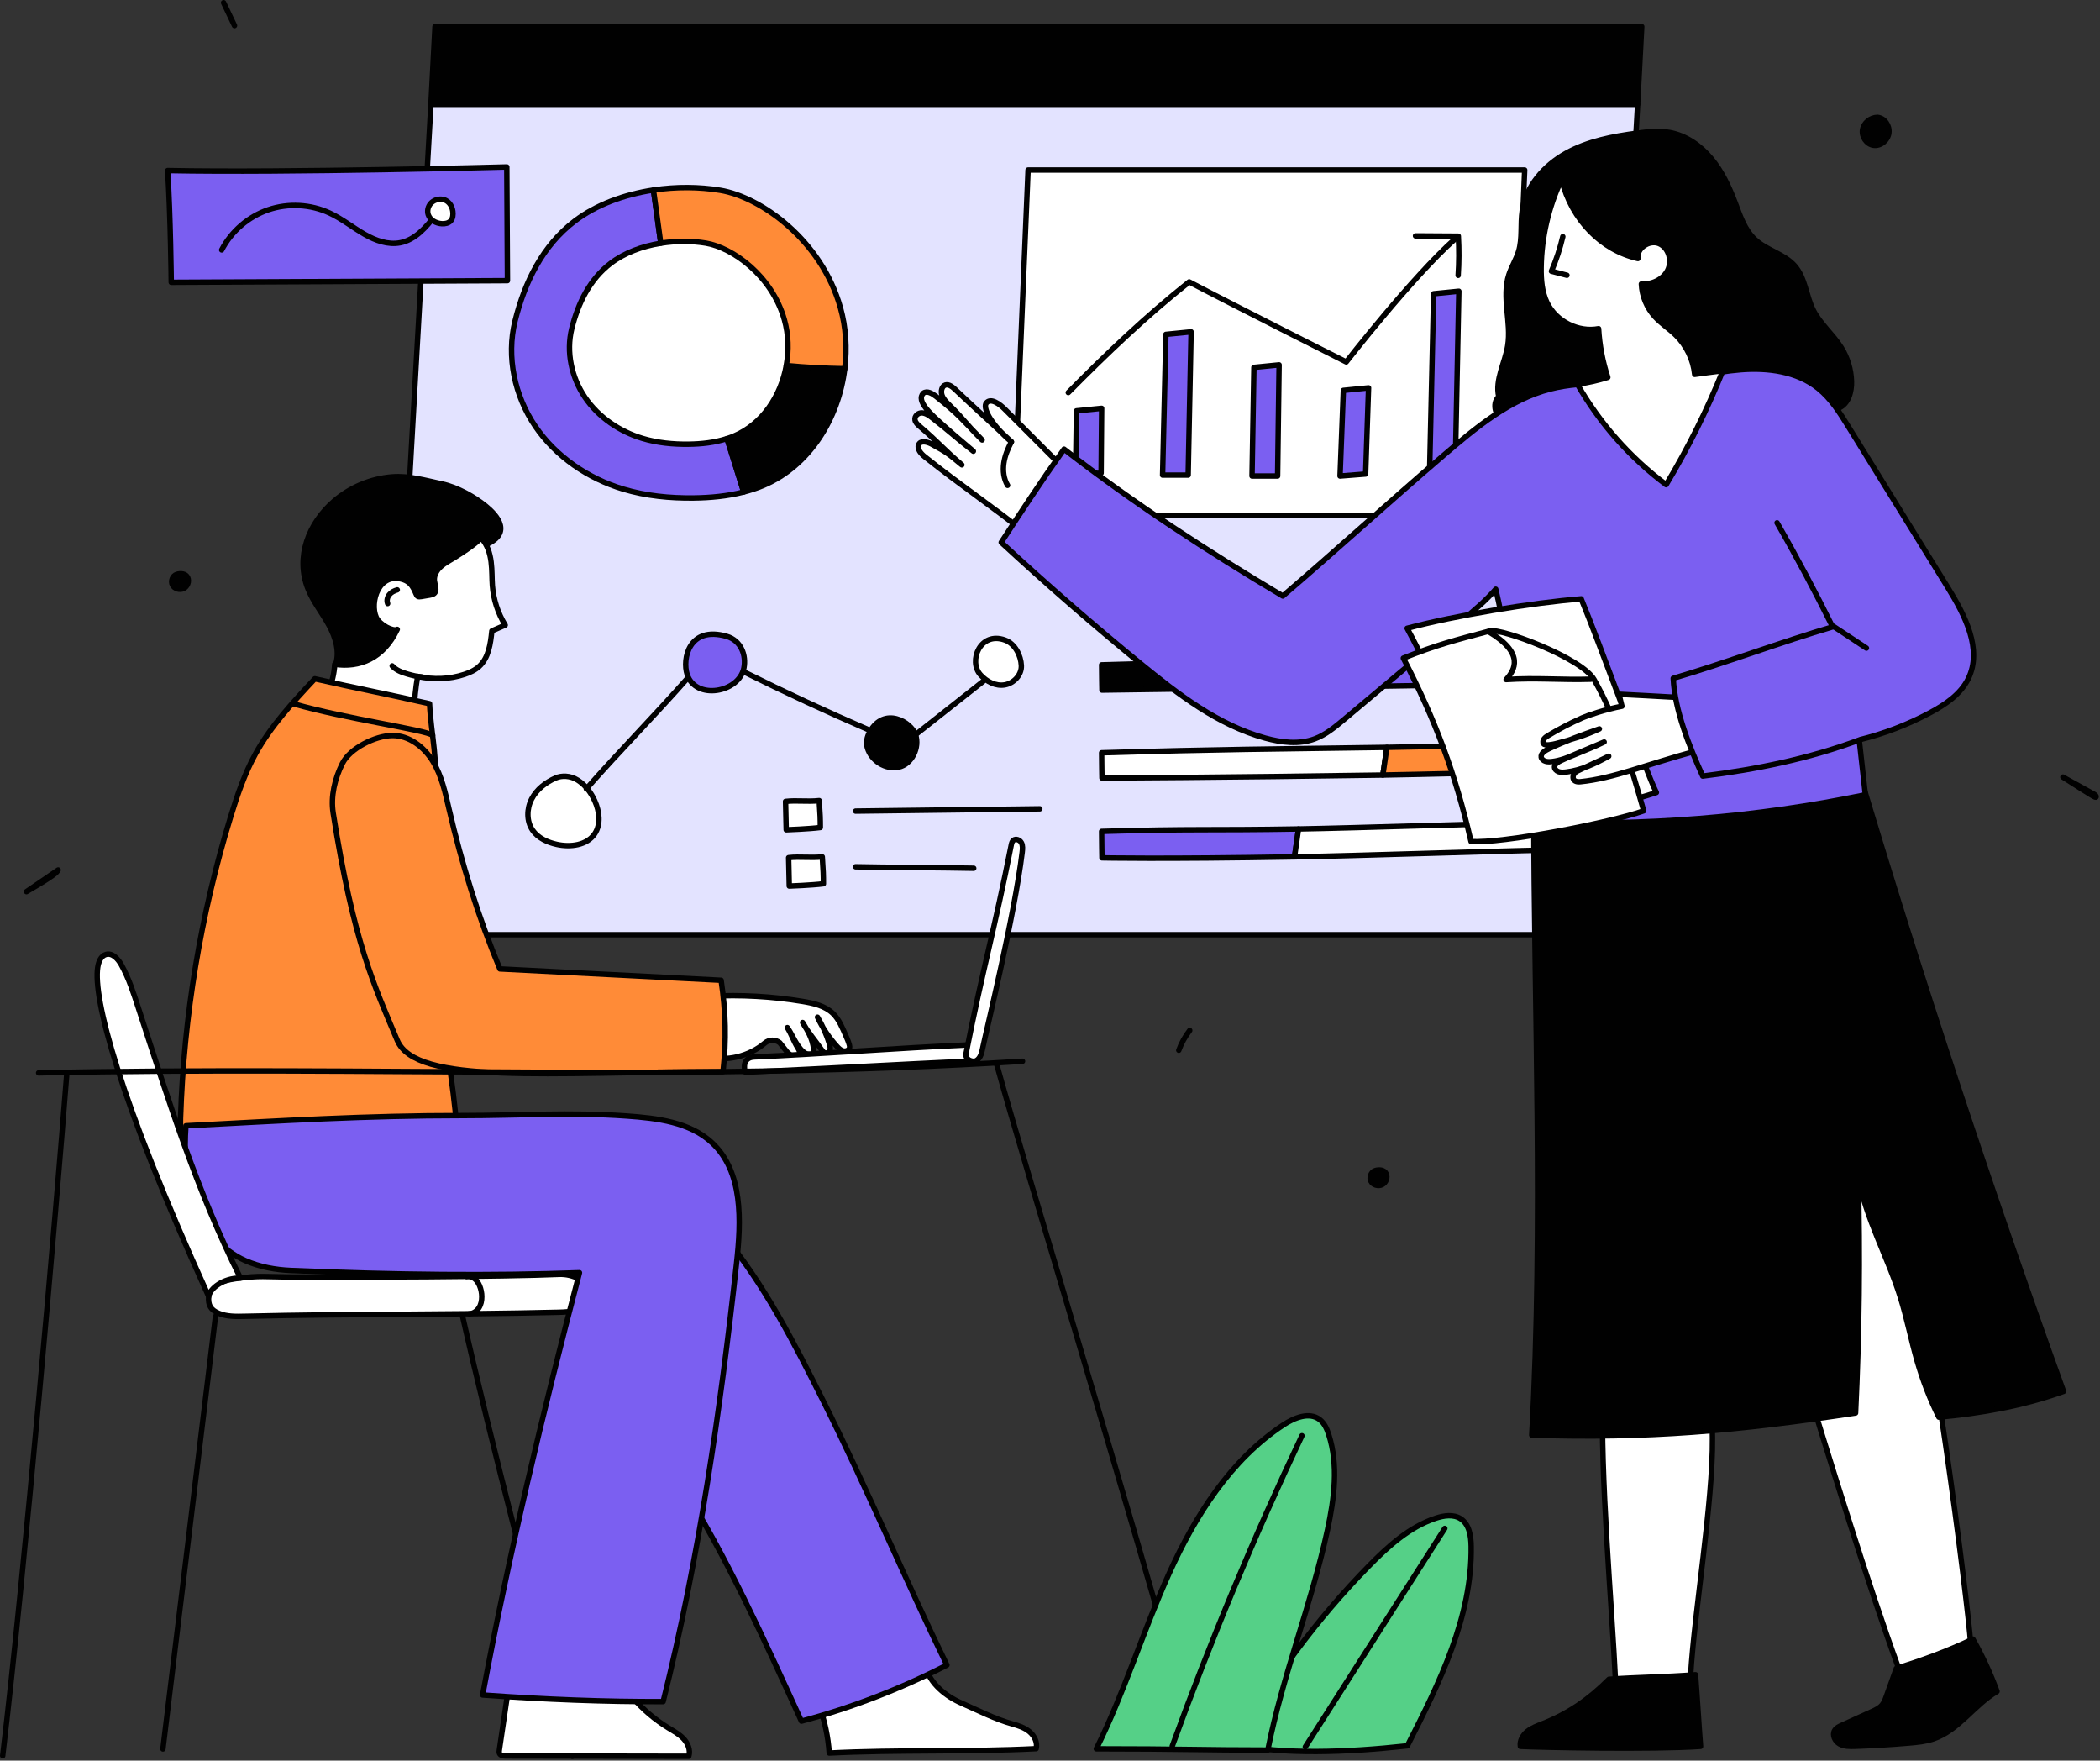 <svg xmlns="http://www.w3.org/2000/svg" width="581" height="487" viewBox="0 0 581 487" fill="none" style="width: 100%; height: 100%;"><rect x="0" y="0" width="581" height="487" fill="#333333" stroke="none"/><g clip-path="url(#clip0_35_2378)"><path d="M106.18 258.545L119.221 28.819H453.084L440.043 258.545H106.18Z" fill="#E3E3FF" stroke="#010101" stroke-width="1.5" stroke-linecap="round" stroke-linejoin="round"></path><path d="M119.221 28.819L120.353 7.361H454.216L453.084 28.819H119.221Z" fill="#010101" stroke="#010101" stroke-width="1.5" stroke-linecap="round" stroke-linejoin="round"></path><path d="M226.62 471.713C228.161 475.952 229.107 480.407 229.423 484.907C248.505 483.936 267.587 484.663 286.669 483.692C287.099 481.977 286.19 480.142 284.832 479.009C283.474 477.876 281.74 477.312 280.035 476.842C275.346 475.549 270.487 473.058 266.033 471.105C261.579 469.152 257.436 465.766 256.045 461.105C246.373 462.601 236.869 465.181 226.622 471.713H226.62Z" fill="white" stroke="#010101" stroke-width="1.5" stroke-linecap="round" stroke-linejoin="round"></path><path d="M188.296 410.42C200.865 430.105 211.691 454.143 221.73 476.085C235.726 472.367 249.304 467.078 261.975 460.582C250.665 437.387 239.468 410.859 227.901 387.791C219.767 371.57 211.469 355.225 199.864 341.275C191.108 350.477 181.962 360.414 179.615 372.897C178.401 379.355 179.13 386.023 180.354 392.479C181.888 400.571 184.193 408.515 188.296 410.42Z" fill="#7B5FF1" stroke="#010101" stroke-width="1.5" stroke-linecap="round" stroke-linejoin="round"></path><path d="M59.616 364.097C56.789 387.11 49.295 449.433 45.076 483.774" stroke="#010101" stroke-width="1.5" stroke-linecap="round" stroke-linejoin="round"></path><path d="M127.213 360.766C137.119 404.537 147.497 442.26 158.344 485.807" stroke="#010101" stroke-width="1.5" stroke-linecap="round" stroke-linejoin="round"></path><path d="M195.523 292.311C201.078 293.718 207.255 292.198 211.621 288.512C212.8 287.516 214.516 287.491 215.735 288.437L217.803 291.046C218.467 291.561 219.958 293.364 221.195 291.87C221.477 291.172 221.068 290.402 220.672 289.761C219.538 287.922 218.969 286.083 217.835 284.243C219.007 285.908 219.612 287.572 220.784 289.237C221.608 290.408 222.662 291.704 224.094 291.689C224.379 291.686 224.681 291.618 224.881 291.415C225.162 291.127 225.155 290.672 225.115 290.272C224.814 287.295 223.382 284.975 222.061 282.836C223.592 285.668 225.564 287.849 227.401 290.493C227.679 290.893 228.019 291.327 228.503 291.378C229.05 291.436 229.533 290.941 229.655 290.405C229.777 289.869 229.63 289.311 229.471 288.785C228.686 286.187 227.575 283.686 226.174 281.361C227.546 284.294 229.358 287.02 231.532 289.419C232.013 289.95 232.546 290.487 233.236 290.682C233.926 290.877 234.802 290.59 235.015 289.906C235.104 289.621 235.067 289.322 234.986 289.03C234.748 288.173 234.4 287.353 234.039 286.54C233.083 284.384 232.17 281.995 230.426 280.314C228.241 278.207 225.09 277.507 222.096 277.009C213.606 275.599 204.963 275.115 196.369 275.567C195.074 280.238 193.786 285.272 195.523 292.311Z" fill="white" stroke="#010101" stroke-width="1.5" stroke-linecap="round" stroke-linejoin="round"></path><path d="M79.828 353.226C73.601 353.18 71.857 352.782 65.688 353.629C62.096 354.122 58.044 354.993 57.733 358.606C57.526 361.007 58.284 362.341 60.508 363.271C62.732 364.201 65.224 364.157 67.633 364.098C97.987 363.358 124.115 363.724 154.469 362.985C156.262 362.941 158.102 362.888 159.76 362.205C161.418 361.522 162.88 360.06 163.026 358.272C163.179 356.397 161.839 354.653 160.181 353.764C158.523 352.875 156.6 352.426 154.721 352.508C139.639 353.166 97.159 353.354 79.829 353.227L79.828 353.226Z" fill="white" stroke="#010101" stroke-width="1.5" stroke-linecap="round" stroke-linejoin="round"></path><path d="M129.083 353.117C129.852 352.944 130.678 353.207 131.298 353.693C131.918 354.179 132.353 354.869 132.664 355.594C133.077 356.559 133.288 357.609 133.295 358.659C133.303 359.748 133.082 360.863 132.49 361.777C131.898 362.691 130.9 363.376 129.812 363.423" stroke="#010101" stroke-width="1.5" stroke-linecap="round" stroke-linejoin="round"></path><path d="M92.734 184.139C94.108 180.501 92.883 176.38 91.018 172.967C89.152 169.555 86.65 166.479 85.205 162.868C81.717 154.152 85.303 144.762 92.41 138.627C96.885 134.763 102.612 132.372 108.506 131.905C113.167 131.536 117.724 132.893 122.299 133.861C126.403 134.73 131.16 137.345 134.41 139.998C137.534 142.548 142.237 147.766 133.622 150.995C132.378 151.461 132.649 150.45 131.481 151.084C127.902 153.026 126.897 157.559 125.288 161.3C121.593 169.895 113.482 175.623 105.755 180.898C101.848 183.565 97.037 186.347 92.734 184.139Z" fill="#010101" stroke="#010101" stroke-width="1.5" stroke-linecap="round" stroke-linejoin="round"></path><path d="M133.117 148.78C136.602 152.563 135.938 158.249 136.222 161.944C136.519 165.811 137.748 169.603 139.775 172.91C138.544 173.448 137.312 173.986 136.081 174.525C135.719 178.078 135.193 181.972 132.545 184.369C131.407 185.399 129.973 186.045 128.516 186.529C124.391 187.898 119.875 188.068 115.541 187.103C114.998 190.29 114.663 193.513 114.539 196.744C106.408 196.235 98.365 194.335 90.866 191.151C91.867 188.81 92.459 186.294 92.608 183.752C99.469 184.777 106.063 182.172 109.908 174.091C108.839 174.766 105.058 172.892 104.102 170.754C102.24 166.588 104.839 158.047 111.656 160.356C114.587 161.349 114.877 164.462 115.506 164.91C115.797 165.117 116.192 165.067 116.545 165.007C117.329 164.874 118.114 164.742 118.898 164.609C119.323 164.537 119.771 164.455 120.101 164.177C121.053 163.373 120.319 161.87 120.179 160.632C120.01 159.144 120.866 157.703 121.98 156.703C123.095 155.703 124.461 155.038 125.728 154.239C128.039 152.781 131.227 150.772 133.117 148.78Z" fill="white" stroke="#010101" stroke-width="1.5" stroke-linecap="round" stroke-linejoin="round"></path><path d="M109.908 163.165C109.066 163.392 108.252 163.814 107.706 164.493C107.16 165.173 106.926 166.137 107.251 166.945" stroke="#010101" stroke-width="1.5" stroke-linecap="round" stroke-linejoin="round"></path><path d="M108.505 184.188C109.589 185.406 111.201 185.995 112.766 186.453C114.109 186.845 115.479 187.177 116.876 187.259" stroke="#010101" stroke-width="1.5" stroke-linecap="round" stroke-linejoin="round"></path><path d="M120.069 219.682C121.49 211.77 119.194 202.687 118.846 194.655C107.318 192.02 98.629 190.398 87.1 187.763C81.056 194.226 74.947 200.777 70.681 208.529C67.651 214.035 65.619 220.027 63.78 226.037C55.532 252.994 50.868 281.046 49.952 309.223C49.899 310.857 49.891 312.611 50.807 313.966C51.598 315.137 52.939 315.792 54.224 316.379C65.942 321.73 78.525 325.751 91.407 325.772C104.29 325.793 117.552 321.435 126.408 312.079C125.26 299.055 123.202 286.111 120.255 273.373C117.964 263.475 115.119 253.564 115.14 243.404C115.157 235.306 118.633 227.678 120.069 219.682Z" fill="#FF8B37" stroke="#010101" stroke-width="1.5" stroke-linecap="round" stroke-linejoin="round"></path><path d="M81.134 194.655C95.639 198.842 117.827 201.885 119.687 203.393" stroke="#010101" stroke-width="1.5" stroke-linecap="round" stroke-linejoin="round"></path><path d="M92.176 224.873C91.45 220.238 92.636 215.353 94.741 211.16C96.846 206.967 103.817 203.515 108.508 203.447C113.181 203.379 117.379 206.649 119.797 210.648C122.215 214.647 123.201 219.32 124.255 223.873C127.765 239.034 132.443 253.925 138.308 268.012C158.708 269.059 179.107 270.106 199.507 271.153C200.816 279.865 200.995 287.689 200.03 296.446C151.327 296.446 115.135 300.207 109.908 287.768C103.586 272.724 97.772 260.586 92.176 224.873Z" fill="#FF8B37" stroke="#010101" stroke-width="1.5" stroke-linecap="round" stroke-linejoin="round"></path><path d="M206.257 296.593C205.752 295.553 205.478 292.496 208.709 292.356C226.371 291.594 249.409 289.834 267.071 289.071C268.947 288.99 271.575 289.67 271.309 291.53C271.108 292.939 269.336 293.469 267.914 293.535C247.841 294.465 230.771 295.457 206.256 296.593H206.257Z" fill="white" stroke="#010101" stroke-width="1.5" stroke-linecap="round" stroke-linejoin="round"></path><path d="M140.726 466.634C139.869 472.445 139.011 478.257 138.154 484.068C138.108 484.382 138.064 484.714 138.189 485.006C138.453 485.619 139.269 485.713 139.936 485.714C156.809 485.745 173.682 485.777 190.555 485.808C191.101 484.131 190.34 482.26 189.138 480.969C187.936 479.679 186.348 478.831 184.845 477.909C181.224 475.687 177.945 472.908 175.159 469.7C174.26 468.665 173.365 467.548 172.114 466.988C171.15 466.556 170.067 466.498 169.012 466.449C160.44 466.047 151.863 465.773 140.726 466.635V466.634Z" fill="white" stroke="#010101" stroke-width="1.5" stroke-linecap="round" stroke-linejoin="round"></path><path d="M51.439 311.399C50.914 318.634 51.296 326.063 53.826 332.861C56.356 339.66 61.239 345.796 67.883 348.708C71.833 350.439 76.169 351.239 80.477 351.424C109.827 352.684 136.26 352.906 160.324 352.051C150.174 390.829 140.812 429.813 133.53 468.849C150.506 470.076 167.521 470.751 183.468 470.677C193.433 430.898 199.259 390.197 203.777 349.439C205.075 337.727 205.619 324.147 197.005 316.107C190.854 310.367 181.804 309.297 173.413 308.697C157.571 307.564 143.664 308.576 127.901 308.576C101.371 308.576 77.861 309.998 51.44 311.398L51.439 311.399Z" fill="#7B5FF1" stroke="#010101" stroke-width="1.5" stroke-linecap="round" stroke-linejoin="round"></path><path d="M267.268 291.443C271.812 268.452 275.225 256.778 279.769 233.787C279.865 233.299 279.983 232.774 280.361 232.45C281.038 231.869 282.174 232.335 282.589 233.124C283.004 233.913 282.912 234.862 282.805 235.747C280.709 253.102 272.941 284.76 271.845 290.073C271.591 291.303 271.247 292.668 270.182 293.334C269.117 294 266.942 293.099 267.269 291.444L267.268 291.443Z" fill="white" stroke="#010101" stroke-width="1.5" stroke-linecap="round" stroke-linejoin="round"></path><path d="M57.732 358.606C32.632 303.353 25.763 276.04 27.035 267.579C27.258 266.099 27.886 264.419 29.326 264.01C31.1 263.506 32.666 265.255 33.565 266.865C35.666 270.633 36.97 274.781 38.309 278.882C46.765 304.789 54.341 329.143 66.528 353.519C61.661 353.519 58.057 356.448 57.733 358.606H57.732Z" fill="white" stroke="#010101" stroke-width="1.5" stroke-linecap="round" stroke-linejoin="round"></path><path d="M10.689 296.769C102.75 294.755 190.995 299.375 282.894 293.554" stroke="#010101" stroke-width="1.5" stroke-linecap="round" stroke-linejoin="round"></path><path d="M18.511 296.593C15.487 335.484 6.863 434.341 0.75 485.658" stroke="#010101" stroke-width="1.5" stroke-linecap="round" stroke-linejoin="round"></path><path d="M275.799 294.59C284.645 326.497 310.582 410.24 330.969 483.774" stroke="#010101" stroke-width="1.5" stroke-linecap="round" stroke-linejoin="round"></path><path d="M342.013 482.611C351.907 464.574 364.28 447.899 378.675 433.203C384.035 427.731 389.915 422.385 397.182 419.964C399.466 419.203 402.139 418.797 404.15 420.12C406.51 421.671 406.978 424.899 407.021 427.723C407.317 447.238 398.233 465.518 389.367 482.905C372.319 484.792 355.122 485.327 342.013 482.611Z" fill="#55D087" stroke="#010101" stroke-width="1.5" stroke-linecap="round" stroke-linejoin="round"></path><path d="M399.729 422.768C386.867 442.91 374.004 463.051 361.142 483.193" stroke="#010101" stroke-width="1.5" stroke-linecap="round" stroke-linejoin="round"></path><path d="M303.317 483.738C311.119 468.063 316.233 451.191 323.451 435.239C330.669 419.287 340.441 403.813 355.045 394.154C358.082 392.145 362.264 390.452 365.142 392.683C366.428 393.68 367.11 395.26 367.611 396.808C370.34 405.251 369.147 414.435 367.284 423.11C362.861 443.705 354.846 463.415 350.761 484.079C333.102 484.079 326.177 483.737 303.318 483.737L303.317 483.738Z" fill="#55D087" stroke="#010101" stroke-width="1.5" stroke-linecap="round" stroke-linejoin="round"></path><path d="M360.202 397.135C346.908 425.169 334.931 453.827 324.325 482.983" stroke="#010101" stroke-width="1.5" stroke-linecap="round" stroke-linejoin="round"></path><path d="M380.449 323.802C379.306 324.161 378.737 325.675 379.291 326.737C379.845 327.799 381.321 328.222 382.394 327.687C383.458 327.157 384.012 325.739 383.505 324.664C382.998 323.589 381.597 323.441 380.45 323.801L380.449 323.802Z" fill="#010101" stroke="#010101" stroke-width="1.5" stroke-linecap="round" stroke-linejoin="round"></path><path d="M48.868 158.886C47.725 159.245 47.156 160.759 47.71 161.821C48.264 162.883 49.74 163.306 50.813 162.771C51.877 162.241 52.431 160.823 51.924 159.748C51.417 158.673 50.016 158.525 48.869 158.885L48.868 158.886Z" fill="#010101" stroke="#010101" stroke-width="1.5" stroke-linecap="round" stroke-linejoin="round"></path><path d="M519.441 32.464C517.498 32.48 515.626 33.965 515.304 35.881C514.982 37.797 516.376 39.879 518.294 40.185C520.322 40.508 522.361 38.775 522.59 36.735C522.82 34.695 521.408 32.658 519.441 32.464Z" fill="#010101" stroke="#010101" stroke-width="1.5" stroke-linecap="round" stroke-linejoin="round"></path><path d="M61.862 0.75C62.866 2.859 63.871 4.969 64.875 7.078Z" fill="#010101"></path><path d="M61.862 0.75C62.866 2.859 63.871 4.969 64.875 7.078" stroke="#010101" stroke-width="1.5" stroke-linecap="round" stroke-linejoin="round"></path><path d="M7.322 246.631C10.244 244.637 13.166 242.643 16.088 240.65C15.677 241.338 15.266 242.026 7.322 246.631Z" fill="#010101" stroke="#010101" stroke-width="1.5" stroke-linecap="round" stroke-linejoin="round"></path><path d="M570.74 214.951C573.628 216.544 576.517 218.137 579.405 219.73C579.686 219.885 580.012 220.144 579.917 220.45C579.822 220.756 579.236 220.367 570.74 214.951Z" fill="#010101" stroke="#010101" stroke-width="1.5" stroke-linecap="round" stroke-linejoin="round"></path><path d="M329.158 285.028C327.879 286.687 326.855 288.542 326.133 290.508Z" fill="#010101"></path><path d="M329.158 285.028C327.879 286.687 326.855 288.542 326.133 290.508" stroke="#010101" stroke-width="1.5" stroke-linecap="round" stroke-linejoin="round"></path><path d="M187.789 128.481C206.38 128.481 221.451 113.41 221.451 94.819C221.451 76.228 206.38 61.157 187.789 61.157C169.198 61.157 154.127 76.228 154.127 94.819C154.127 113.41 169.198 128.481 187.789 128.481Z" fill="white" stroke="#010101" stroke-width="1.5" stroke-miterlimit="10"></path><path d="M190.482 122.869C186.19 122.92 181.866 122.5 177.755 121.265C171.394 119.355 165.582 115.409 161.85 109.916C158.118 104.423 156.594 97.371 158.182 90.922C159.921 83.86 163.177 77.244 168.96 72.833C172.784 69.916 177.713 68.098 182.811 67.279C182.138 62.375 181.466 57.472 180.793 52.568C172.769 53.771 164.982 56.592 158.974 61.175C150.125 67.925 145.143 78.049 142.481 88.855C140.051 98.723 142.383 109.514 148.094 117.92C153.805 126.326 162.699 132.364 172.432 135.287C178.723 137.176 185.339 137.819 191.907 137.741C196.564 137.685 201.261 137.243 205.759 136.087C204.218 131.165 202.676 126.243 201.135 121.321C197.721 122.431 194.082 122.825 190.481 122.868L190.482 122.869Z" fill="#7B5FF1" stroke="#010101" stroke-width="1.5" stroke-linecap="round" stroke-linejoin="round"></path><path d="M203.105 120.598C202.46 120.872 201.801 121.106 201.137 121.322C202.678 126.244 204.22 131.166 205.761 136.088C207.622 135.61 209.452 135.022 211.225 134.268C223.97 128.854 232.004 115.821 233.71 101.997C228.311 101.915 222.916 101.625 217.541 101.109C216.034 109.534 210.939 117.27 203.105 120.598Z" fill="#010101" stroke="#010101" stroke-width="1.5" stroke-linecap="round" stroke-linejoin="round"></path><path d="M232.514 85.088C227.221 66.302 210.431 54.476 199.245 52.632C193.437 51.675 187.043 51.631 180.793 52.568C181.466 57.472 182.138 62.375 182.811 67.279C187.025 66.602 191.354 66.604 195.276 67.25C202.586 68.455 213.558 76.183 217.017 88.459C218.167 92.542 218.291 96.909 217.54 101.107C222.915 101.623 228.31 101.913 233.709 101.995C234.407 96.335 234.052 90.545 232.514 85.088Z" fill="#FF8B37" stroke="#010101" stroke-width="1.5" stroke-linecap="round" stroke-linejoin="round"></path><path d="M304.783 208.228C304.783 210.575 304.874 215.212 304.874 215.212C304.874 215.212 340.206 215.044 382.594 214.385C382.961 211.833 383.327 209.281 383.694 206.729C350.639 207.228 338.629 207.211 304.783 208.228Z" fill="white" stroke="#010101" stroke-width="1.5" stroke-linecap="round" stroke-linejoin="round"></path><path d="M383.695 206.729C383.328 209.281 382.962 211.833 382.595 214.385C391.258 214.25 420.5 213.525 427.381 213.406C427.928 209.986 428.168 208.68 427.467 205.8C419.935 205.909 391.234 206.616 383.695 206.729Z" fill="#FF8B37" stroke="#010101" stroke-width="1.5" stroke-linecap="round" stroke-linejoin="round"></path><path d="M304.783 229.976C304.783 232.323 304.874 237.291 304.874 237.291C304.874 237.291 321.549 237.656 358.15 237.018C358.52 234.445 358.89 231.872 359.259 229.299C334.53 229.719 330.03 229.218 304.783 229.976Z" fill="#7B5FF1" stroke="#010101" stroke-width="1.5" stroke-linecap="round" stroke-linejoin="round"></path><path d="M359.26 229.298C358.89 231.871 358.52 234.444 358.151 237.017C375.989 236.706 414.093 235.383 427.381 235.154C427.928 231.734 428.168 230.428 427.467 227.548C411.543 227.78 375.245 229.027 359.261 229.299L359.26 229.298Z" fill="white" stroke="#010101" stroke-width="1.5" stroke-linecap="round" stroke-linejoin="round"></path><path d="M427.381 189.084C427.928 185.664 428.168 184.358 427.467 181.478C398.621 181.897 369.767 182.321 340.558 182.978C340.202 185.456 339.846 187.934 339.49 190.412C366.763 190.028 403.97 189.489 427.381 189.085V189.084Z" fill="#7B5FF1" stroke="#010101" stroke-width="1.5" stroke-linecap="round" stroke-linejoin="round"></path><path d="M304.875 190.89C304.875 190.89 319.52 190.692 339.49 190.411C339.846 187.933 340.202 185.455 340.558 182.977C328.699 183.244 316.787 183.545 304.783 183.905C304.783 186.253 304.874 190.889 304.874 190.889L304.875 190.89Z" fill="#010101" stroke="#010101" stroke-width="1.5" stroke-linecap="round" stroke-linejoin="round"></path><path d="M280.403 142.607L284.434 47.032H421.829L417.798 142.607H280.403Z" fill="white" stroke="#010101" stroke-width="1.5" stroke-linecap="round" stroke-linejoin="round"></path><path d="M295.56 108.585C306.184 97.831 317.141 87.389 329.009 77.98C341.403 84.48 372.459 100.116 372.459 100.116C372.459 100.116 390.559 76.814 402.57 66.088" stroke="#010101" stroke-width="1.5" stroke-linecap="round" stroke-linejoin="round"></path><path d="M391.628 65.256C395.575 65.281 399.522 65.306 403.469 65.331C403.679 68.94 403.664 72.562 403.424 76.169" stroke="#010101" stroke-width="1.5" stroke-linecap="round" stroke-linejoin="round"></path><path d="M297.822 113.642L297.563 131.416L304.639 130.862L304.789 112.945L297.822 113.642Z" fill="#7B5FF1" stroke="#010101" stroke-width="1.5" stroke-linecap="round" stroke-linejoin="round"></path><path d="M371.665 107.984L370.745 131.673L377.822 131.119L378.632 107.288L371.665 107.984Z" fill="#7B5FF1" stroke="#010101" stroke-width="1.5" stroke-linecap="round" stroke-linejoin="round"></path><path d="M322.569 92.488L321.649 131.416H328.726L329.536 91.792L322.569 92.488Z" fill="#7B5FF1" stroke="#010101" stroke-width="1.5" stroke-linecap="round" stroke-linejoin="round"></path><path d="M396.648 81.254L395.492 131.673H402.569L403.615 80.558L396.648 81.254Z" fill="#7B5FF1" stroke="#010101" stroke-width="1.5" stroke-linecap="round" stroke-linejoin="round"></path><path d="M346.918 101.623L346.396 131.673H353.473L353.885 100.927L346.918 101.623Z" fill="#7B5FF1" stroke="#010101" stroke-width="1.5" stroke-linecap="round" stroke-linejoin="round"></path><path d="M299.234 134.479C291.739 126.909 285.398 120.669 277.902 113.098C276.751 111.935 274.143 109.876 272.868 111.487C271.96 112.634 273.546 116.821 279.827 122.216C273.552 116.26 270.586 113.725 264.311 107.768C263.518 107.015 262.519 106.203 261.559 106.499C260.575 106.803 260.243 108.193 260.6 109.278C260.958 110.363 261.793 111.2 262.594 111.985C267.193 116.486 267.128 117.197 271.727 121.698C265.876 115.739 265.481 114.809 259.006 109.68C257.934 108.831 256.467 107.971 255.462 108.756C253.324 110.939 257.653 114.665 260.961 117.634C262.856 119.335 264.679 120.932 269.294 124.81C264.547 121.12 262.793 119.361 258.038 115.684C257.145 114.993 256.183 114.275 255.12 114.207C254.057 114.139 252.942 115.049 253.155 116.186C253.291 116.91 253.881 117.447 254.431 117.915C259.524 122.249 261.02 124.251 266.113 128.585C262.372 125.494 261.964 125.123 257.776 122.864C256.532 122.193 254.713 121.734 254.156 123.018C253.642 124.204 254.827 125.525 255.867 126.353C266.103 134.504 274.143 139.779 284.38 147.93" fill="white"></path><path d="M299.234 134.479C291.739 126.909 285.398 120.669 277.902 113.098C276.751 111.935 274.143 109.876 272.868 111.487C271.96 112.634 273.546 116.821 279.827 122.216C273.552 116.26 270.586 113.725 264.311 107.768C263.518 107.015 262.519 106.203 261.559 106.499C260.575 106.803 260.243 108.193 260.6 109.278C260.958 110.363 261.793 111.2 262.594 111.985C267.193 116.486 267.128 117.197 271.727 121.698C265.876 115.739 265.481 114.809 259.006 109.68C257.934 108.831 256.467 107.971 255.462 108.756C253.324 110.939 257.653 114.665 260.961 117.634C262.856 119.335 264.679 120.932 269.294 124.81C264.547 121.12 262.793 119.361 258.038 115.684C257.145 114.993 256.183 114.275 255.12 114.207C254.057 114.139 252.942 115.049 253.155 116.186C253.291 116.91 253.881 117.447 254.431 117.915C259.524 122.249 261.02 124.251 266.113 128.585C262.372 125.494 261.964 125.123 257.776 122.864C256.532 122.193 254.713 121.734 254.156 123.018C253.642 124.204 254.827 125.525 255.867 126.353C266.103 134.504 274.143 139.779 284.38 147.93" stroke="#010101" stroke-width="1.5" stroke-linecap="round" stroke-linejoin="round"></path><path d="M279.827 122.216C278.843 124.079 278.018 126.055 277.721 128.14C277.424 130.225 277.689 132.439 278.765 134.25" stroke="#010101" stroke-width="1.5" stroke-linecap="round" stroke-linejoin="round"></path><path d="M497.354 374.765C505.423 401.382 517.319 439.784 525.184 461.167C532.416 462.222 540.088 459.626 545.193 454.396C544.671 445.511 533.54 355.745 526.153 336.705C523.13 328.914 518.784 321.347 512.074 316.367C508.908 314.017 504.791 311.916 501.076 313.236C488.68 317.641 485.998 343.893 497.354 374.765Z" fill="white" stroke="#010101" stroke-width="1.5" stroke-linecap="round" stroke-linejoin="round"></path><path d="M443.472 384.971C442.676 408.015 445.911 443.042 447.015 466.072C447.05 466.797 446.83 467.793 446.105 467.766C452.367 468.873 458.884 468.508 464.983 466.708C465.868 466.447 466.817 466.101 467.303 465.317C467.649 464.759 467.697 464.072 467.736 463.417C468.789 445.696 473.949 415.509 473.776 397.757C473.715 391.503 473.458 385.055 470.852 379.37C468.246 373.684 462.718 368.896 456.465 369.028C452.186 369.119 448.152 371.522 445.513 374.892C442.874 378.262 441.527 382.505 443.472 384.971Z" fill="white" stroke="#010101" stroke-width="1.5" stroke-linecap="round" stroke-linejoin="round"></path><path d="M445.154 464.503C439.63 470.035 434.098 473.887 426.834 476.778C425.35 477.369 423.812 477.914 422.563 478.911C421.314 479.908 420.389 481.48 420.636 483.058C426.313 483.348 456.933 483.996 470.486 483.058C470.022 477.237 469.558 469.067 469.094 463.246C460.731 463.896 452.324 463.972 445.154 464.503Z" fill="#010101" stroke="#010101" stroke-width="1.5" stroke-linecap="round" stroke-linejoin="round"></path><path d="M524.651 461.509C523.724 464.097 522.797 466.685 521.87 469.273C521.572 470.105 521.263 470.956 520.695 471.633C519.977 472.488 518.925 472.976 517.908 473.437C515.139 474.693 512.369 475.948 509.6 477.204C508.828 477.554 508.009 477.945 507.577 478.674C506.825 479.943 507.671 481.674 508.96 482.392C510.249 483.11 511.806 483.088 513.28 483.036C518.282 482.861 523.28 482.557 528.267 482.126C530.504 481.932 532.762 481.708 534.89 480.994C541.879 478.649 546.158 471.601 552.511 467.861C550.683 462.867 548.446 458.024 545.829 453.395C538.613 456.87 531.006 459.532 524.651 461.509Z" fill="#010101" stroke="#010101" stroke-width="1.5" stroke-linecap="round" stroke-linejoin="round"></path><path d="M424.356 223.54C424.356 276.653 427.051 339.27 423.788 396.959C455.895 398.006 480.362 395.82 513.377 390.843C514.427 369.063 514.67 347.243 514.107 325.445C516.166 337.074 522.242 347.568 525.77 358.839C527.597 364.676 528.736 370.706 530.438 376.581C531.987 381.925 533.997 387.122 536.426 392.001C547.971 390.916 559.436 388.985 570.92 384.867C550.416 328.096 531.443 270.772 514.128 212.836C491.356 220.689 466.998 223.911 442.967 222.248C435.723 221.747 428.234 220.836 424.357 223.54H424.356Z" fill="#010101" stroke="#010101" stroke-width="1.5" stroke-linecap="round" stroke-linejoin="round"></path><path d="M414.658 109.724C413.576 105.029 416.373 100.394 417.139 95.637C418.186 89.134 415.412 82.259 417.449 75.995C418.175 73.763 419.48 71.748 420.15 69.498C421.222 65.897 420.586 62.015 421.143 58.299C422.167 51.468 427.233 45.747 433.269 42.388C439.305 39.029 446.246 37.709 453.096 36.814C456.006 36.434 458.972 36.123 461.862 36.633C466.447 37.441 470.494 40.292 473.465 43.877C476.435 47.462 478.429 51.752 480.077 56.106C481.456 59.75 482.722 63.641 485.582 66.286C488.825 69.285 493.676 70.233 496.571 73.57C499.472 76.914 499.681 81.785 501.655 85.747C503.591 89.632 507.136 92.474 509.43 96.16C511.168 98.953 512.151 102.211 512.246 105.498C512.329 108.36 511.43 111.655 508.815 112.822C507.751 113.297 506.553 113.343 505.39 113.416C497.672 113.902 490.055 115.941 483.127 119.376C481.992 119.939 480.835 120.55 479.571 120.64C477.47 120.789 475.585 119.491 473.672 118.611C465.867 115.025 456.829 118.268 448.257 118.814C440.415 119.313 432.579 117.477 424.728 117.792C421.89 117.906 418.87 118.265 416.361 116.932C413.852 115.599 412.557 111.691 414.659 109.723L414.658 109.724Z" fill="#010101" stroke="#010101" stroke-width="1.5" stroke-linecap="round" stroke-linejoin="round"></path><path d="M294.381 124.238C313.354 139.007 334.231 152.583 354.905 164.859C370.072 151.877 384.264 138.894 399.431 125.912C408.306 118.315 417.612 110.489 428.932 107.601C438.736 105.1 449.082 106.568 459.156 105.626C466.673 104.924 474.021 102.879 481.546 102.275C489.071 101.671 497.151 102.71 503.038 107.436C506.593 110.29 509.06 114.247 511.457 118.125C520.611 132.931 529.764 147.737 538.918 162.544C543.651 170.2 548.515 179.635 544.562 187.721C542.447 192.047 538.198 194.895 533.95 197.163C527.774 200.461 521.184 202.982 514.384 204.648C514.95 209.714 515.516 214.78 516.082 219.846C485.704 226.129 454.543 228.616 423.552 227.231C423.619 221.991 417.738 178.983 413.818 162.981C411.197 166.031 408.101 168.629 405.019 171.212C393.952 180.488 382.885 189.764 371.819 199.041C369.335 201.123 366.787 203.243 363.75 204.373C359.396 205.992 354.526 205.391 350.047 204.159C337.005 200.572 325.952 192.061 315.484 183.496C302.325 172.729 289.49 161.566 277.004 150.027C282.32 141.878 287.636 133.728 294.383 124.238H294.381Z" fill="#7B5FF1" stroke="#010101" stroke-width="1.5" stroke-linecap="round" stroke-linejoin="round"></path><path d="M432.024 49.654C428.439 57.246 426.501 65.611 426.383 74.006C426.336 77.36 426.601 80.817 428.077 83.829C430.58 88.935 436.697 91.989 442.283 90.92C442.542 95.492 443.4 100.031 444.829 104.382C442.081 105.245 439.261 105.879 436.408 106.274C442.578 117.085 450.995 126.608 460.966 134.059C467.02 123.988 472.274 113.437 476.661 102.537C473.885 102.884 471.11 103.23 468.864 103.557C468.455 99.502 466.591 95.609 463.689 92.748C461.838 90.924 459.596 89.518 457.843 87.6C455.597 85.143 454.251 81.88 454.112 78.554C457.002 78.736 460.083 77.349 461.385 74.762C462.687 72.175 461.678 68.512 459.009 67.388C456.34 66.264 452.748 68.646 453.153 71.514C443.172 69.275 434.822 60.948 432.024 49.654Z" fill="white" stroke="#010101" stroke-width="1.5" stroke-linecap="round" stroke-linejoin="round"></path><path d="M432.379 65.46C431.611 68.731 430.556 71.934 429.228 75.02C430.658 75.393 432.088 75.766 433.518 76.139" fill="white"></path><path d="M432.379 65.46C431.611 68.731 430.556 71.934 429.228 75.02C430.658 75.393 432.088 75.766 433.518 76.139" stroke="#010101" stroke-width="1.5" stroke-linecap="round" stroke-linejoin="round"></path><path d="M437.464 165.648C423.69 166.75 402.66 170.231 389.308 173.789C398.565 190.933 405.936 209.094 411.245 227.84C424.728 227.193 445.477 223.535 458.269 219.224C455.344 213.493 442.747 178.385 437.464 165.648Z" fill="white" stroke="#010101" stroke-width="1.5" stroke-linecap="round" stroke-linejoin="round"></path><path d="M454.756 224.285C451.25 211.825 447.431 199.266 441.05 188.004C437.628 181.965 415.308 173.702 412.194 174.528C402.717 177.042 397.355 178.395 388.255 182.045C397.203 199.43 402.574 213.726 406.99 232.773C415.217 233.421 445.605 227.564 454.755 224.285H454.756Z" fill="white" stroke="#010101" stroke-width="1.5" stroke-linecap="round" stroke-linejoin="round"></path><path d="M411.806 174.703C421.923 180.727 419.109 185.321 416.696 187.973C424.961 187.423 432.139 188.129 440.132 187.873" stroke="#010101" stroke-width="1.5" stroke-linecap="round" stroke-linejoin="round"></path><path d="M469.288 207.725C455.298 211.51 446.431 215.317 437.198 216.238C434.557 216.502 434.854 214.047 436.327 213.32C439.447 211.781 442.44 210.5 445.081 209.179C441.33 211.221 437.555 213.054 433.253 213.565C432.558 213.648 431.831 213.684 431.192 213.461C430.554 213.237 430.029 212.691 430.087 212.074C430.162 211.28 431.079 210.76 431.888 210.381C435.906 208.502 439.841 206.961 443.818 205.237C441.156 206.551 438.576 207.529 435.828 208.684C433.785 209.543 431.684 210.366 429.471 210.642C428.843 210.72 428.192 210.752 427.602 210.578C427.012 210.404 426.493 209.986 426.397 209.44C426.218 208.426 427.433 207.633 428.483 207.136C433.142 204.928 437.829 203.249 442.495 201.619C438.62 203.414 434.681 204.605 430.509 205.678C429.638 205.902 427.494 206.377 427.04 205.712C426.769 205.315 426.887 204.77 427.192 204.369C427.497 203.968 427.957 203.68 428.411 203.41C431.594 201.515 434.275 200.119 437.687 198.587C439.237 197.892 444.206 196.204 448.739 195.342L447.922 192.033C447.922 192.033 462.926 192.813 463.983 192.897" fill="white"></path><path d="M469.288 207.725C455.298 211.51 446.431 215.317 437.198 216.238C434.557 216.502 434.854 214.047 436.327 213.32C439.447 211.781 442.44 210.5 445.081 209.179C441.33 211.221 437.555 213.054 433.253 213.565C432.558 213.648 431.831 213.684 431.192 213.461C430.554 213.237 430.029 212.691 430.087 212.074C430.162 211.28 431.079 210.76 431.888 210.381C435.906 208.502 439.841 206.961 443.818 205.237C441.156 206.551 438.576 207.529 435.828 208.684C433.785 209.543 431.684 210.366 429.471 210.642C428.843 210.72 428.192 210.752 427.602 210.578C427.012 210.404 426.493 209.986 426.397 209.44C426.218 208.426 427.433 207.633 428.483 207.136C433.142 204.928 437.829 203.249 442.495 201.619C438.62 203.414 434.681 204.605 430.509 205.678C429.638 205.902 427.494 206.377 427.04 205.712C426.769 205.315 426.887 204.77 427.192 204.369C427.497 203.968 427.957 203.68 428.411 203.41C431.594 201.515 434.275 200.119 437.687 198.587C439.237 197.892 444.206 196.204 448.739 195.342L447.922 192.033C447.922 192.033 462.926 192.813 463.983 192.897" stroke="#010101" stroke-width="1.5" stroke-linecap="round" stroke-linejoin="round"></path><path d="M491.651 144.614C497.098 154.05 502.191 163.69 507.025 173.402C493.345 177.391 476.608 183.643 462.928 187.632C463.353 196.557 467.404 206.53 471.083 214.672C485.992 212.845 500.685 209.811 514.756 204.555" fill="#7B5FF1"></path><path d="M491.651 144.614C497.098 154.05 502.191 163.69 507.025 173.402C493.345 177.391 476.608 183.643 462.928 187.632C463.353 196.557 467.404 206.53 471.083 214.672C485.992 212.845 500.685 209.811 514.756 204.555" stroke="#010101" stroke-width="1.5" stroke-linecap="round" stroke-linejoin="round"></path><path d="M507.232 173.241C510.281 175.251 513.329 177.262 516.378 179.272" stroke="#010101" stroke-width="1.5" stroke-linecap="round" stroke-linejoin="round"></path><path d="M153.787 215.176C151.01 216.367 148.474 218.33 147.088 221.015C145.701 223.7 145.633 227.153 147.347 229.642C148.848 231.821 151.447 232.996 154.03 233.567C157.809 234.403 162.39 233.843 164.545 230.628C166.304 228.004 165.858 224.439 164.565 221.558C163.535 219.262 161.973 217.148 159.845 215.804C157.717 214.46 155.35 214.506 153.787 215.177V215.176Z" fill="white" stroke="#010101" stroke-width="1.5" stroke-linecap="round" stroke-linejoin="round"></path><path d="M162.219 218.193C171.606 207.548 181.049 198.006 190.436 187.361" stroke="#010101" stroke-width="1.5" stroke-linecap="round" stroke-linejoin="round"></path><path d="M190.121 186.586C192.482 193.757 204.422 191.642 205.809 184.791C206.519 181.282 205.036 177.16 201.016 176.009C190.58 173.022 188.719 182.327 190.121 186.586Z" fill="#7B5FF1" stroke="#010101" stroke-width="1.5" stroke-linecap="round" stroke-linejoin="round"></path><path d="M205.809 185.846C217.17 191.495 228.681 196.84 240.327 201.875" stroke="#010101" stroke-width="1.5" stroke-linecap="round" stroke-linejoin="round"></path><path d="M240.597 202.511C239.858 203.84 239.538 205.374 239.963 206.834C241.011 210.426 244.983 212.987 248.64 212.198C252.297 211.409 254.517 206.757 253.302 203.219C252.087 199.681 244.628 195.262 240.596 202.512L240.597 202.511Z" fill="#010101" stroke="#010101" stroke-width="1.5" stroke-linecap="round" stroke-linejoin="round"></path><path d="M253.303 203.218C259.551 198.29 265.8 193.362 272.048 188.435" stroke="#010101" stroke-width="1.5" stroke-linecap="round" stroke-linejoin="round"></path><path d="M278.043 177.048C271.172 174.565 267.853 182.88 271.251 186.649C272.962 188.546 275.487 189.877 278.003 189.437C280.519 188.997 282.685 186.665 282.573 184.113C282.452 181.344 280.872 178.071 278.042 177.049L278.043 177.048Z" fill="white" stroke="#010101" stroke-width="1.5" stroke-linecap="round" stroke-linejoin="round"></path><path d="M236.712 224.362C249.466 224.167 274.925 223.928 287.679 223.733Z" fill="white"></path><path d="M236.712 224.362C249.466 224.167 274.925 223.928 287.679 223.733" stroke="#010101" stroke-width="1.5" stroke-linecap="round" stroke-linejoin="round"></path><path d="M236.712 239.763C243.371 239.912 262.736 240.019 269.395 240.169Z" fill="white"></path><path d="M236.712 239.763C243.371 239.912 262.736 240.019 269.395 240.169" stroke="#010101" stroke-width="1.5" stroke-linecap="round" stroke-linejoin="round"></path><path d="M226.648 221.456C223.437 221.819 220.486 221.322 217.339 221.678C217.411 224.428 217.517 229.532 217.517 229.532C217.517 229.532 223.991 229.297 226.959 228.897C226.959 226.562 226.925 225.322 226.648 221.456Z" fill="white" stroke="#010101" stroke-width="1.5" stroke-linecap="round" stroke-linejoin="round"></path><path d="M227.497 237.017C224.286 237.38 221.335 236.883 218.188 237.239C218.26 239.989 218.366 245.093 218.366 245.093C218.366 245.093 224.84 244.858 227.808 244.458C227.808 242.123 227.774 240.883 227.497 237.017Z" fill="white" stroke="#010101" stroke-width="1.5" stroke-linecap="round" stroke-linejoin="round"></path><path d="M140.395 77.631L47.379 78.094C47.379 78.094 47.191 59.553 46.388 47.183C79.583 47.843 140.217 46.183 140.217 46.183L140.395 77.631Z" fill="#7B5FF1" stroke="#010101" stroke-width="1.5" stroke-linecap="round" stroke-linejoin="round"></path><path d="M61.332 69.132C64.005 63.968 68.729 59.901 74.233 58.026C79.738 56.151 85.962 56.487 91.232 58.946C94.653 60.542 97.621 62.957 100.9 64.828C103.886 66.532 107.348 67.803 110.723 67.148C114.858 66.346 117.897 62.894 120.434 59.533" stroke="#010101" stroke-width="1.5" stroke-linecap="round" stroke-linejoin="round"></path><path d="M122.058 55.105C120.969 55.046 119.851 55.483 119.134 56.305C118.417 57.127 118.137 58.325 118.471 59.363C118.965 60.898 120.646 61.797 122.257 61.884C123.131 61.931 124.08 61.752 124.679 61.113C125.328 60.421 125.405 59.368 125.277 58.429C125.064 56.861 123.996 55.21 122.058 55.105Z" fill="white" stroke="#010101" stroke-width="1.5" stroke-linecap="round" stroke-linejoin="round"></path></g><defs><clipPath id="clip0_35_2378"><rect width="580.685" height="486.558" fill="white"></rect></clipPath></defs></svg>